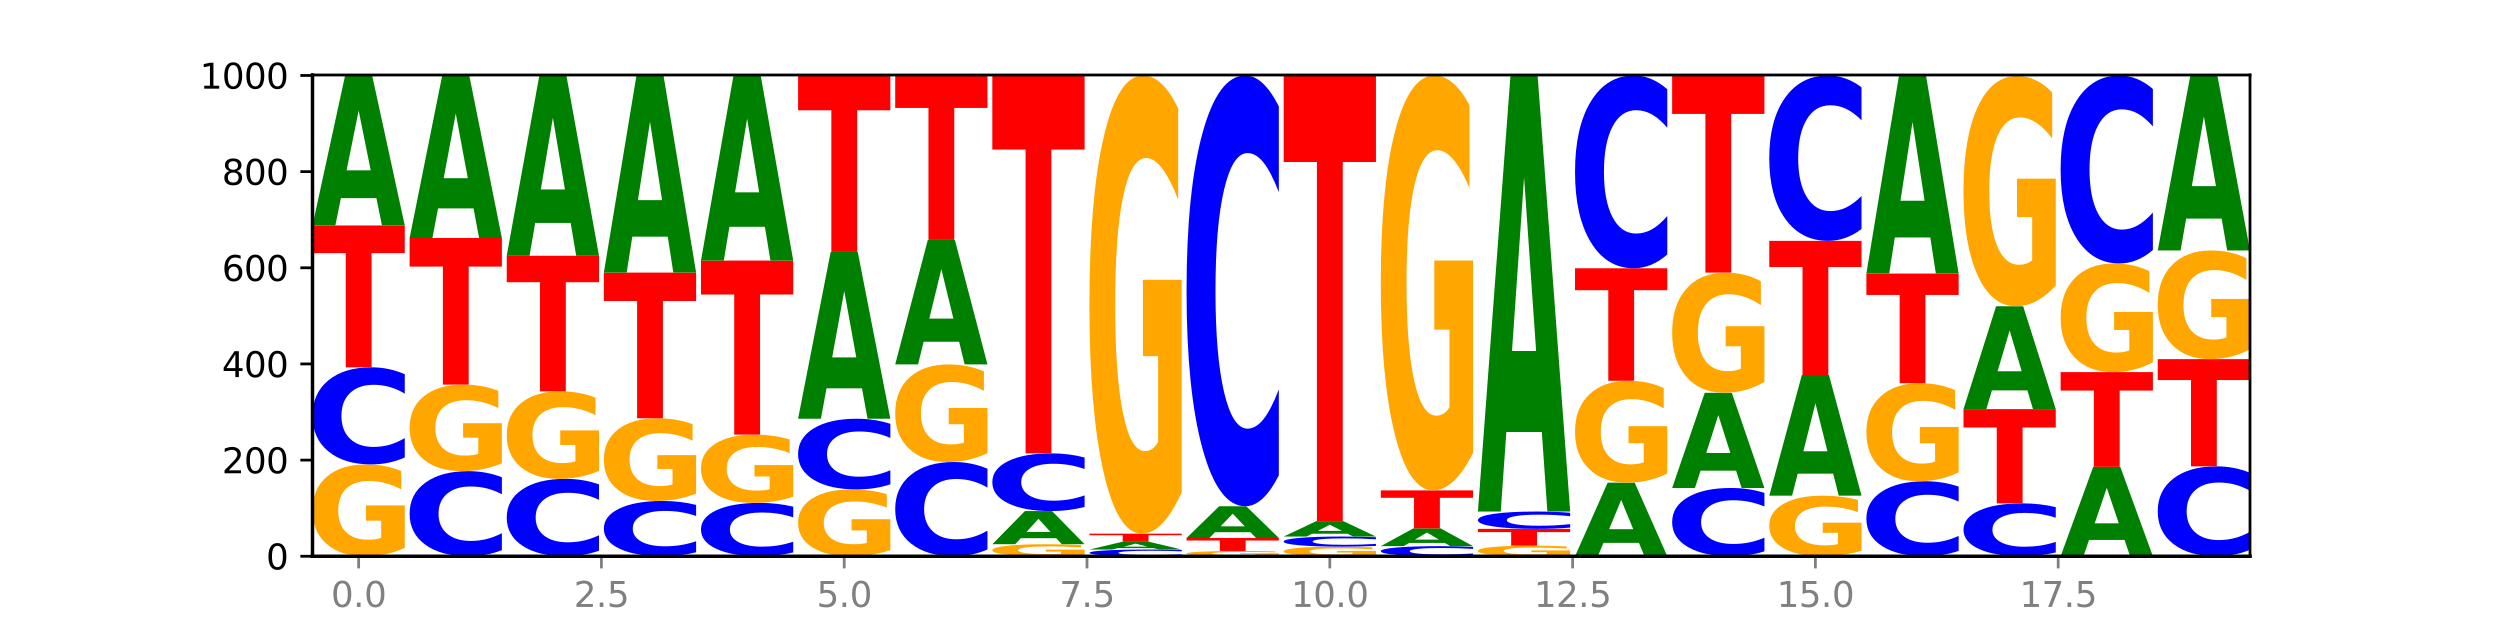 <?xml version="1.0" encoding="utf-8" standalone="no"?>
<!DOCTYPE svg PUBLIC "-//W3C//DTD SVG 1.1//EN"
  "http://www.w3.org/Graphics/SVG/1.1/DTD/svg11.dtd">
<svg xmlns:xlink="http://www.w3.org/1999/xlink" width="720pt" height="180pt" viewBox="0 0 720 180" xmlns="http://www.w3.org/2000/svg" version="1.1">
 <defs>
  <style type="text/css">*{stroke-linejoin: round; stroke-linecap: butt}</style>
 </defs>
 <g id="figure_1">
  <g id="patch_1">
   <path d="M 0 180 
L 720 180 
L 720 0 
L 0 0 
z
" style="fill: #ffffff"/>
  </g>
  <g id="axes_1">
   <g id="patch_2">
    <path d="M 90 160.2 
L 648 160.2 
L 648 21.6 
L 90 21.6 
z
" style="fill: #ffffff"/>
   </g>
   <g id="line2d_1">
    <path d="M 90 160.2 
L 648 160.2 
" clip-path="url(#p88f48f03e1)" style="fill: none; stroke: #000000; stroke-width: 0.5; stroke-linecap: square"/>
   </g>
   <g id="patch_3">
    <path d="M 116.571 157.807 
Q 113.892 159.004 111.009 159.605 
Q 108.127 160.2 105.054 160.2 
Q 98.111 160.2 94.055 156.638 
Q 90 153.076 90 146.985 
Q 90 140.823 94.127 137.288 
Q 98.26 133.754 105.447 133.754 
Q 108.216 133.754 110.753 134.235 
Q 113.296 134.71 115.547 135.649 
L 115.547 140.921 
Q 113.225 139.714 110.926 139.118 
Q 108.627 138.518 106.317 138.518 
Q 102.041 138.518 99.725 140.714 
Q 97.408 142.904 97.408 146.985 
Q 97.408 151.028 99.641 153.235 
Q 101.874 155.436 105.983 155.436 
Q 107.103 155.436 108.062 155.311 
Q 109.02 155.18 109.783 154.906 
L 109.783 149.957 
L 105.406 149.957 
L 105.406 145.548 
L 116.571 145.548 
L 116.571 157.807 
z
" clip-path="url(#p88f48f03e1)" style="fill: #ffa600"/>
   </g>
   <g id="patch_4">
    <path d="M 116.571 131.749 
Q 114.349 132.743 111.945 133.245 
Q 109.542 133.754 106.924 133.754 
Q 99.118 133.754 94.559 129.987 
Q 90 126.22 90 119.778 
Q 90 113.313 94.559 109.552 
Q 99.118 105.785 106.924 105.785 
Q 109.542 105.785 111.945 106.293 
Q 114.349 106.796 116.571 107.789 
L 116.571 113.365 
Q 114.329 112.048 112.153 111.435 
Q 109.977 110.823 107.574 110.823 
Q 103.262 110.823 100.792 113.209 
Q 98.328 115.589 98.328 119.778 
Q 98.328 123.949 100.792 126.335 
Q 103.262 128.716 107.574 128.716 
Q 109.977 128.716 112.153 128.103 
Q 114.329 127.485 116.571 126.168 
L 116.571 131.749 
z
" clip-path="url(#p88f48f03e1)" style="fill: #0000ff"/>
   </g>
   <g id="patch_5">
    <path d="M 90 64.938 
L 116.571 64.938 
L 116.571 72.905 
L 107.012 72.905 
L 107.012 105.785 
L 99.578 105.785 
L 99.578 72.905 
L 90 72.905 
L 90 64.938 
z
" clip-path="url(#p88f48f03e1)" style="fill: #ff0000"/>
   </g>
   <g id="patch_6">
    <path d="M 108.406 57.069 
L 98.187 57.069 
L 96.574 64.938 
L 90 64.938 
L 99.388 21.738 
L 107.184 21.738 
L 116.571 64.938 
L 110.003 64.938 
L 108.406 57.069 
z
M 99.817 49.051 
L 106.76 49.051 
L 103.294 31.867 
L 99.817 49.051 
z
" clip-path="url(#p88f48f03e1)" style="fill: #008000"/>
   </g>
   <g id="patch_7">
    <path d="M 144.541 158.443 
Q 142.319 159.314 139.915 159.754 
Q 137.512 160.2 134.894 160.2 
Q 127.088 160.2 122.529 156.899 
Q 117.97 153.598 117.97 147.954 
Q 117.97 142.289 122.529 138.993 
Q 127.088 135.692 134.894 135.692 
Q 137.512 135.692 139.915 136.138 
Q 142.319 136.578 144.541 137.449 
L 144.541 142.334 
Q 142.299 141.18 140.123 140.643 
Q 137.947 140.107 135.544 140.107 
Q 131.232 140.107 128.762 142.198 
Q 126.298 144.283 126.298 147.954 
Q 126.298 151.609 128.762 153.7 
Q 131.232 155.785 135.544 155.785 
Q 137.947 155.785 140.123 155.249 
Q 142.299 154.707 144.541 153.553 
L 144.541 158.443 
z
" clip-path="url(#p88f48f03e1)" style="fill: #0000ff"/>
   </g>
   <g id="patch_8">
    <path d="M 144.541 133.437 
Q 141.862 134.565 138.979 135.131 
Q 136.097 135.692 133.024 135.692 
Q 126.081 135.692 122.025 132.336 
Q 117.97 128.979 117.97 123.238 
Q 117.97 117.431 122.097 114.1 
Q 126.23 110.769 133.417 110.769 
Q 136.186 110.769 138.723 111.222 
Q 141.266 111.67 143.517 112.556 
L 143.517 117.524 
Q 141.195 116.386 138.896 115.825 
Q 136.597 115.259 134.287 115.259 
Q 130.011 115.259 127.695 117.328 
Q 125.378 119.393 125.378 123.238 
Q 125.378 127.048 127.611 129.128 
Q 129.844 131.203 133.953 131.203 
Q 135.073 131.203 136.032 131.085 
Q 136.99 130.961 137.753 130.704 
L 137.753 126.039 
L 133.376 126.039 
L 133.376 121.884 
L 144.541 121.884 
L 144.541 133.437 
z
" clip-path="url(#p88f48f03e1)" style="fill: #ffa600"/>
   </g>
   <g id="patch_9">
    <path d="M 117.97 68.538 
L 144.541 68.538 
L 144.541 76.775 
L 134.982 76.775 
L 134.982 110.769 
L 127.548 110.769 
L 127.548 76.775 
L 117.97 76.775 
L 117.97 68.538 
z
" clip-path="url(#p88f48f03e1)" style="fill: #ff0000"/>
   </g>
   <g id="patch_10">
    <path d="M 136.376 60.013 
L 126.157 60.013 
L 124.544 68.538 
L 117.97 68.538 
L 127.358 21.738 
L 135.154 21.738 
L 144.541 68.538 
L 137.973 68.538 
L 136.376 60.013 
z
M 127.787 51.327 
L 134.73 51.327 
L 131.264 32.711 
L 127.787 51.327 
z
" clip-path="url(#p88f48f03e1)" style="fill: #008000"/>
   </g>
   <g id="patch_11">
    <path d="M 172.511 158.602 
Q 170.289 159.394 167.885 159.795 
Q 165.482 160.2 162.864 160.2 
Q 155.058 160.2 150.499 157.198 
Q 145.94 154.195 145.94 149.061 
Q 145.94 143.908 150.499 140.91 
Q 155.058 137.908 162.864 137.908 
Q 165.482 137.908 167.885 138.313 
Q 170.289 138.714 172.511 139.506 
L 172.511 143.949 
Q 170.269 142.899 168.093 142.411 
Q 165.917 141.923 163.514 141.923 
Q 159.202 141.923 156.732 143.825 
Q 154.268 145.722 154.268 149.061 
Q 154.268 152.385 156.732 154.287 
Q 159.202 156.185 163.514 156.185 
Q 165.917 156.185 168.093 155.696 
Q 170.269 155.204 172.511 154.154 
L 172.511 158.602 
z
" clip-path="url(#p88f48f03e1)" style="fill: #0000ff"/>
   </g>
   <g id="patch_12">
    <path d="M 172.511 135.628 
Q 169.832 136.768 166.949 137.34 
Q 164.067 137.908 160.994 137.908 
Q 154.051 137.908 149.995 134.514 
Q 145.94 131.12 145.94 125.316 
Q 145.94 119.444 150.067 116.076 
Q 154.2 112.708 161.387 112.708 
Q 164.156 112.708 166.693 113.166 
Q 169.236 113.619 171.487 114.514 
L 171.487 119.537 
Q 169.165 118.387 166.866 117.82 
Q 164.567 117.247 162.257 117.247 
Q 157.981 117.247 155.664 119.34 
Q 153.348 121.427 153.348 125.316 
Q 153.348 129.168 155.581 131.271 
Q 157.814 133.368 161.923 133.368 
Q 163.043 133.368 164.002 133.249 
Q 164.96 133.124 165.723 132.864 
L 165.723 128.147 
L 161.346 128.147 
L 161.346 123.946 
L 172.511 123.946 
L 172.511 135.628 
z
" clip-path="url(#p88f48f03e1)" style="fill: #ffa600"/>
   </g>
   <g id="patch_13">
    <path d="M 145.94 73.662 
L 172.511 73.662 
L 172.511 81.277 
L 162.952 81.277 
L 162.952 112.708 
L 155.518 112.708 
L 155.518 81.277 
L 145.94 81.277 
L 145.94 73.662 
z
" clip-path="url(#p88f48f03e1)" style="fill: #ff0000"/>
   </g>
   <g id="patch_14">
    <path d="M 164.346 64.203 
L 154.127 64.203 
L 152.513 73.662 
L 145.94 73.662 
L 155.328 21.738 
L 163.124 21.738 
L 172.511 73.662 
L 165.943 73.662 
L 164.346 64.203 
z
M 155.757 54.566 
L 162.7 54.566 
L 159.234 33.912 
L 155.757 54.566 
z
" clip-path="url(#p88f48f03e1)" style="fill: #008000"/>
   </g>
   <g id="patch_15">
    <path d="M 200.481 159.059 
Q 198.259 159.624 195.855 159.911 
Q 193.452 160.2 190.834 160.2 
Q 183.028 160.2 178.469 158.055 
Q 173.91 155.911 173.91 152.243 
Q 173.91 148.563 178.469 146.421 
Q 183.028 144.277 190.834 144.277 
Q 193.452 144.277 195.855 144.566 
Q 198.259 144.853 200.481 145.418 
L 200.481 148.592 
Q 198.238 147.842 196.063 147.494 
Q 193.887 147.145 191.483 147.145 
Q 187.172 147.145 184.702 148.504 
Q 182.238 149.859 182.238 152.243 
Q 182.238 154.618 184.702 155.977 
Q 187.172 157.332 191.483 157.332 
Q 193.887 157.332 196.063 156.983 
Q 198.238 156.631 200.481 155.881 
L 200.481 159.059 
z
" clip-path="url(#p88f48f03e1)" style="fill: #0000ff"/>
   </g>
   <g id="patch_16">
    <path d="M 200.481 142.122 
Q 197.801 143.2 194.919 143.741 
Q 192.037 144.277 188.964 144.277 
Q 182.021 144.277 177.965 141.069 
Q 173.91 137.862 173.91 132.377 
Q 173.91 126.827 178.037 123.644 
Q 182.169 120.462 189.357 120.462 
Q 192.126 120.462 194.663 120.894 
Q 197.206 121.322 199.457 122.169 
L 199.457 126.916 
Q 197.134 125.829 194.836 125.293 
Q 192.537 124.751 190.227 124.751 
Q 185.951 124.751 183.634 126.729 
Q 181.318 128.702 181.318 132.377 
Q 181.318 136.017 183.551 138.005 
Q 185.784 139.987 189.893 139.987 
Q 191.013 139.987 191.971 139.874 
Q 192.93 139.756 193.692 139.51 
L 193.692 135.053 
L 189.315 135.053 
L 189.315 131.083 
L 200.481 131.083 
L 200.481 142.122 
z
" clip-path="url(#p88f48f03e1)" style="fill: #ffa600"/>
   </g>
   <g id="patch_17">
    <path d="M 173.91 78.508 
L 200.481 78.508 
L 200.481 86.69 
L 190.922 86.69 
L 190.922 120.462 
L 183.488 120.462 
L 183.488 86.69 
L 173.91 86.69 
L 173.91 78.508 
z
" clip-path="url(#p88f48f03e1)" style="fill: #ff0000"/>
   </g>
   <g id="patch_18">
    <path d="M 192.316 68.166 
L 182.097 68.166 
L 180.483 78.508 
L 173.91 78.508 
L 183.298 21.738 
L 191.093 21.738 
L 200.481 78.508 
L 193.913 78.508 
L 192.316 68.166 
z
M 183.727 57.63 
L 190.67 57.63 
L 187.204 35.049 
L 183.727 57.63 
z
" clip-path="url(#p88f48f03e1)" style="fill: #008000"/>
   </g>
   <g id="patch_19">
    <path d="M 228.451 159.098 
Q 226.228 159.644 223.825 159.921 
Q 221.422 160.2 218.804 160.2 
Q 210.998 160.2 206.439 158.13 
Q 201.88 156.06 201.88 152.52 
Q 201.88 148.968 206.439 146.901 
Q 210.998 144.831 218.804 144.831 
Q 221.422 144.831 223.825 145.11 
Q 226.228 145.386 228.451 145.932 
L 228.451 148.996 
Q 226.208 148.272 224.033 147.936 
Q 221.857 147.599 219.453 147.599 
Q 215.142 147.599 212.672 148.91 
Q 210.208 150.218 210.208 152.52 
Q 210.208 154.812 212.672 156.124 
Q 215.142 157.432 219.453 157.432 
Q 221.857 157.432 224.033 157.095 
Q 226.208 156.755 228.451 156.031 
L 228.451 159.098 
z
" clip-path="url(#p88f48f03e1)" style="fill: #0000ff"/>
   </g>
   <g id="patch_20">
    <path d="M 228.451 143.052 
Q 225.771 143.941 222.889 144.388 
Q 220.007 144.831 216.934 144.831 
Q 209.99 144.831 205.935 142.183 
Q 201.88 139.535 201.88 135.006 
Q 201.88 130.425 206.007 127.797 
Q 210.139 125.169 217.327 125.169 
Q 220.096 125.169 222.633 125.527 
Q 225.176 125.88 227.427 126.579 
L 227.427 130.498 
Q 225.104 129.6 222.806 129.158 
Q 220.507 128.711 218.197 128.711 
Q 213.921 128.711 211.604 130.344 
Q 209.288 131.972 209.288 135.006 
Q 209.288 138.012 211.521 139.652 
Q 213.754 141.289 217.863 141.289 
Q 218.983 141.289 219.941 141.196 
Q 220.9 141.098 221.662 140.895 
L 221.662 137.216 
L 217.285 137.216 
L 217.285 133.938 
L 228.451 133.938 
L 228.451 143.052 
z
" clip-path="url(#p88f48f03e1)" style="fill: #ffa600"/>
   </g>
   <g id="patch_21">
    <path d="M 201.88 75.046 
L 228.451 75.046 
L 228.451 84.822 
L 218.892 84.822 
L 218.892 125.169 
L 211.458 125.169 
L 211.458 84.822 
L 201.88 84.822 
L 201.88 75.046 
z
" clip-path="url(#p88f48f03e1)" style="fill: #ff0000"/>
   </g>
   <g id="patch_22">
    <path d="M 220.286 65.31 
L 210.067 65.31 
L 208.453 75.046 
L 201.88 75.046 
L 211.267 21.6 
L 219.063 21.6 
L 228.451 75.046 
L 221.883 75.046 
L 220.286 65.31 
z
M 211.697 55.39 
L 218.64 55.39 
L 215.174 34.131 
L 211.697 55.39 
z
" clip-path="url(#p88f48f03e1)" style="fill: #008000"/>
   </g>
   <g id="patch_23">
    <path d="M 256.421 158.459 
Q 253.741 159.329 250.859 159.767 
Q 247.977 160.2 244.904 160.2 
Q 237.96 160.2 233.905 157.608 
Q 229.85 155.016 229.85 150.583 
Q 229.85 146.098 233.976 143.526 
Q 238.109 140.954 245.297 140.954 
Q 248.066 140.954 250.603 141.304 
Q 253.146 141.65 255.397 142.333 
L 255.397 146.17 
Q 253.074 145.291 250.776 144.858 
Q 248.477 144.421 246.166 144.421 
Q 241.891 144.421 239.574 146.019 
Q 237.258 147.613 237.258 150.583 
Q 237.258 153.525 239.491 155.131 
Q 241.724 156.733 245.833 156.733 
Q 246.953 156.733 247.911 156.642 
Q 248.87 156.546 249.632 156.348 
L 249.632 152.746 
L 245.255 152.746 
L 245.255 149.537 
L 256.421 149.537 
L 256.421 158.459 
z
" clip-path="url(#p88f48f03e1)" style="fill: #ffa600"/>
   </g>
   <g id="patch_24">
    <path d="M 256.421 139.495 
Q 254.198 140.218 251.795 140.584 
Q 249.392 140.954 246.774 140.954 
Q 238.968 140.954 234.409 138.213 
Q 229.85 135.471 229.85 130.783 
Q 229.85 126.078 234.409 123.341 
Q 238.968 120.6 246.774 120.6 
Q 249.392 120.6 251.795 120.97 
Q 254.198 121.336 256.421 122.059 
L 256.421 126.116 
Q 254.178 125.158 252.003 124.712 
Q 249.827 124.266 247.423 124.266 
Q 243.112 124.266 240.642 126.003 
Q 238.178 127.735 238.178 130.783 
Q 238.178 133.819 240.642 135.555 
Q 243.112 137.288 247.423 137.288 
Q 249.827 137.288 252.003 136.842 
Q 254.178 136.392 256.421 135.433 
L 256.421 139.495 
z
" clip-path="url(#p88f48f03e1)" style="fill: #0000ff"/>
   </g>
   <g id="patch_25">
    <path d="M 248.256 111.847 
L 238.037 111.847 
L 236.423 120.6 
L 229.85 120.6 
L 239.237 72.554 
L 247.033 72.554 
L 256.421 120.6 
L 249.853 120.6 
L 248.256 111.847 
z
M 239.667 102.93 
L 246.61 102.93 
L 243.143 83.819 
L 239.667 102.93 
z
" clip-path="url(#p88f48f03e1)" style="fill: #008000"/>
   </g>
   <g id="patch_26">
    <path d="M 229.85 21.877 
L 256.421 21.877 
L 256.421 31.76 
L 246.862 31.76 
L 246.862 72.554 
L 239.428 72.554 
L 239.428 31.76 
L 229.85 31.76 
L 229.85 21.877 
z
" clip-path="url(#p88f48f03e1)" style="fill: #ff0000"/>
   </g>
   <g id="patch_27">
    <path d="M 284.391 158.255 
Q 282.168 159.219 279.765 159.707 
Q 277.361 160.2 274.744 160.2 
Q 266.938 160.2 262.379 156.545 
Q 257.82 152.89 257.82 146.639 
Q 257.82 140.366 262.379 136.717 
Q 266.938 133.062 274.744 133.062 
Q 277.361 133.062 279.765 133.555 
Q 282.168 134.043 284.391 135.007 
L 284.391 140.417 
Q 282.148 139.138 279.972 138.544 
Q 277.797 137.95 275.393 137.95 
Q 271.082 137.95 268.611 140.265 
Q 266.148 142.575 266.148 146.639 
Q 266.148 150.687 268.611 153.002 
Q 271.082 155.312 275.393 155.312 
Q 277.797 155.312 279.972 154.717 
Q 282.148 154.118 284.391 152.839 
L 284.391 158.255 
z
" clip-path="url(#p88f48f03e1)" style="fill: #0000ff"/>
   </g>
   <g id="patch_28">
    <path d="M 284.391 130.518 
Q 281.711 131.79 278.829 132.429 
Q 275.947 133.062 272.874 133.062 
Q 265.93 133.062 261.875 129.276 
Q 257.82 125.49 257.82 119.016 
Q 257.82 112.467 261.946 108.71 
Q 266.079 104.954 273.267 104.954 
Q 276.036 104.954 278.573 105.465 
Q 281.116 105.97 283.367 106.969 
L 283.367 112.572 
Q 281.044 111.288 278.746 110.656 
Q 276.447 110.017 274.136 110.017 
Q 269.861 110.017 267.544 112.351 
Q 265.228 114.679 265.228 119.016 
Q 265.228 123.313 267.461 125.659 
Q 269.694 127.999 273.803 127.999 
Q 274.922 127.999 275.881 127.865 
Q 276.84 127.726 277.602 127.435 
L 277.602 122.175 
L 273.225 122.175 
L 273.225 117.489 
L 284.391 117.489 
L 284.391 130.518 
z
" clip-path="url(#p88f48f03e1)" style="fill: #ffa600"/>
   </g>
   <g id="patch_29">
    <path d="M 276.226 98.421 
L 266.007 98.421 
L 264.393 104.954 
L 257.82 104.954 
L 267.207 69.092 
L 275.003 69.092 
L 284.391 104.954 
L 277.823 104.954 
L 276.226 98.421 
z
M 267.636 91.765 
L 274.579 91.765 
L 271.113 77.5 
L 267.636 91.765 
z
" clip-path="url(#p88f48f03e1)" style="fill: #008000"/>
   </g>
   <g id="patch_30">
    <path d="M 257.82 21.877 
L 284.391 21.877 
L 284.391 31.085 
L 274.831 31.085 
L 274.831 69.092 
L 267.398 69.092 
L 267.398 31.085 
L 257.82 31.085 
L 257.82 21.877 
z
" clip-path="url(#p88f48f03e1)" style="fill: #ff0000"/>
   </g>
   <g id="patch_31">
    <path d="M 312.361 159.887 
Q 309.681 160.043 306.799 160.122 
Q 303.917 160.2 300.844 160.2 
Q 293.9 160.2 289.845 159.734 
Q 285.789 159.268 285.789 158.47 
Q 285.789 157.664 289.916 157.201 
Q 294.049 156.738 301.237 156.738 
Q 304.006 156.738 306.543 156.801 
Q 309.086 156.864 311.337 156.987 
L 311.337 157.677 
Q 309.014 157.519 306.716 157.441 
Q 304.417 157.362 302.106 157.362 
Q 297.831 157.362 295.514 157.649 
Q 293.198 157.936 293.198 158.47 
Q 293.198 158.999 295.431 159.288 
Q 297.664 159.576 301.773 159.576 
Q 302.892 159.576 303.851 159.56 
Q 304.81 159.543 305.572 159.507 
L 305.572 158.859 
L 301.195 158.859 
L 301.195 158.282 
L 312.361 158.282 
L 312.361 159.887 
z
" clip-path="url(#p88f48f03e1)" style="fill: #ffa600"/>
   </g>
   <g id="patch_32">
    <path d="M 304.196 154.998 
L 293.977 154.998 
L 292.363 156.738 
L 285.789 156.738 
L 295.177 147.185 
L 302.973 147.185 
L 312.361 156.738 
L 305.793 156.738 
L 304.196 154.998 
z
M 295.606 153.225 
L 302.549 153.225 
L 299.083 149.425 
L 295.606 153.225 
z
" clip-path="url(#p88f48f03e1)" style="fill: #008000"/>
   </g>
   <g id="patch_33">
    <path d="M 312.361 145.994 
Q 310.138 146.584 307.735 146.883 
Q 305.331 147.185 302.714 147.185 
Q 294.908 147.185 290.349 144.947 
Q 285.789 142.709 285.789 138.882 
Q 285.789 135.041 290.349 132.807 
Q 294.908 130.569 302.714 130.569 
Q 305.331 130.569 307.735 130.871 
Q 310.138 131.17 312.361 131.76 
L 312.361 135.072 
Q 310.118 134.29 307.942 133.926 
Q 305.767 133.562 303.363 133.562 
Q 299.052 133.562 296.581 134.98 
Q 294.118 136.394 294.118 138.882 
Q 294.118 141.36 296.581 142.778 
Q 299.052 144.192 303.363 144.192 
Q 305.767 144.192 307.942 143.828 
Q 310.118 143.461 312.361 142.678 
L 312.361 145.994 
z
" clip-path="url(#p88f48f03e1)" style="fill: #0000ff"/>
   </g>
   <g id="patch_34">
    <path d="M 285.789 21.877 
L 312.361 21.877 
L 312.361 43.075 
L 302.801 43.075 
L 302.801 130.569 
L 295.368 130.569 
L 295.368 43.075 
L 285.789 43.075 
L 285.789 21.877 
z
" clip-path="url(#p88f48f03e1)" style="fill: #ff0000"/>
   </g>
   <g id="patch_35">
    <path d="M 340.331 160.061 
Q 338.108 160.13 335.705 160.165 
Q 333.301 160.2 330.684 160.2 
Q 322.878 160.2 318.319 159.939 
Q 313.759 159.678 313.759 159.231 
Q 313.759 158.783 318.319 158.523 
Q 322.878 158.262 330.684 158.262 
Q 333.301 158.262 335.705 158.297 
Q 338.108 158.332 340.331 158.4 
L 340.331 158.787 
Q 338.088 158.696 335.912 158.653 
Q 333.737 158.611 331.333 158.611 
Q 327.022 158.611 324.551 158.776 
Q 322.088 158.941 322.088 159.231 
Q 322.088 159.52 324.551 159.686 
Q 327.022 159.851 331.333 159.851 
Q 333.737 159.851 335.912 159.808 
Q 338.088 159.766 340.331 159.674 
L 340.331 160.061 
z
" clip-path="url(#p88f48f03e1)" style="fill: #0000ff"/>
   </g>
   <g id="patch_36">
    <path d="M 332.165 157.858 
L 321.947 157.858 
L 320.333 158.262 
L 313.759 158.262 
L 323.147 156.046 
L 330.943 156.046 
L 340.331 158.262 
L 333.763 158.262 
L 332.165 157.858 
z
M 323.576 157.447 
L 330.519 157.447 
L 327.053 156.566 
L 323.576 157.447 
z
" clip-path="url(#p88f48f03e1)" style="fill: #008000"/>
   </g>
   <g id="patch_37">
    <path d="M 313.759 153.692 
L 340.331 153.692 
L 340.331 154.151 
L 330.771 154.151 
L 330.771 156.046 
L 323.337 156.046 
L 323.337 154.151 
L 313.759 154.151 
L 313.759 153.692 
z
" clip-path="url(#p88f48f03e1)" style="fill: #ff0000"/>
   </g>
   <g id="patch_38">
    <path d="M 340.331 141.753 
Q 337.651 147.723 334.769 150.721 
Q 331.887 153.692 328.814 153.692 
Q 321.87 153.692 317.815 135.92 
Q 313.759 118.148 313.759 87.756 
Q 313.759 57.01 317.886 39.374 
Q 322.019 21.738 329.207 21.738 
Q 331.976 21.738 334.513 24.137 
Q 337.056 26.509 339.307 31.197 
L 339.307 57.5 
Q 336.984 51.476 334.685 48.505 
Q 332.387 45.507 330.076 45.507 
Q 325.801 45.507 323.484 56.465 
Q 321.167 67.395 321.167 87.756 
Q 321.167 107.927 323.401 118.939 
Q 325.634 129.924 329.743 129.924 
Q 330.862 129.924 331.821 129.297 
Q 332.78 128.643 333.542 127.28 
L 333.542 102.584 
L 329.165 102.584 
L 329.165 80.588 
L 340.331 80.588 
L 340.331 141.753 
z
" clip-path="url(#p88f48f03e1)" style="fill: #ffa600"/>
   </g>
   <g id="patch_39">
    <path d="M 368.301 160.062 
Q 365.621 160.131 362.739 160.166 
Q 359.856 160.2 356.784 160.2 
Q 349.84 160.2 345.785 159.995 
Q 341.729 159.79 341.729 159.439 
Q 341.729 159.084 345.856 158.88 
Q 349.989 158.677 357.177 158.677 
Q 359.946 158.677 362.483 158.705 
Q 365.025 158.732 367.276 158.786 
L 367.276 159.09 
Q 364.954 159.02 362.655 158.986 
Q 360.357 158.951 358.046 158.951 
Q 353.77 158.951 351.454 159.078 
Q 349.137 159.204 349.137 159.439 
Q 349.137 159.672 351.371 159.799 
Q 353.604 159.926 357.713 159.926 
Q 358.832 159.926 359.791 159.918 
Q 360.75 159.911 361.512 159.895 
L 361.512 159.61 
L 357.135 159.61 
L 357.135 159.356 
L 368.301 159.356 
L 368.301 160.062 
z
" clip-path="url(#p88f48f03e1)" style="fill: #ffa600"/>
   </g>
   <g id="patch_40">
    <path d="M 341.729 154.938 
L 368.301 154.938 
L 368.301 155.668 
L 358.741 155.668 
L 358.741 158.677 
L 351.307 158.677 
L 351.307 155.668 
L 341.729 155.668 
L 341.729 154.938 
z
" clip-path="url(#p88f48f03e1)" style="fill: #ff0000"/>
   </g>
   <g id="patch_41">
    <path d="M 360.135 153.274 
L 349.916 153.274 
L 348.303 154.938 
L 341.729 154.938 
L 351.117 145.8 
L 358.913 145.8 
L 368.301 154.938 
L 361.733 154.938 
L 360.135 153.274 
z
M 351.546 151.578 
L 358.489 151.578 
L 355.023 147.943 
L 351.546 151.578 
z
" clip-path="url(#p88f48f03e1)" style="fill: #008000"/>
   </g>
   <g id="patch_42">
    <path d="M 368.301 136.907 
Q 366.078 141.315 363.675 143.545 
Q 361.271 145.8 358.654 145.8 
Q 350.848 145.8 346.288 129.091 
Q 341.729 112.382 341.729 83.808 
Q 341.729 55.131 346.288 38.447 
Q 350.848 21.738 358.654 21.738 
Q 361.271 21.738 363.675 23.994 
Q 366.078 26.223 368.301 30.631 
L 368.301 55.361 
Q 366.058 49.518 363.882 46.802 
Q 361.706 44.085 359.303 44.085 
Q 354.992 44.085 352.521 54.669 
Q 350.058 65.228 350.058 83.808 
Q 350.058 102.311 352.521 112.895 
Q 354.992 123.453 359.303 123.453 
Q 361.706 123.453 363.882 120.737 
Q 366.058 117.994 368.301 112.151 
L 368.301 136.907 
z
" clip-path="url(#p88f48f03e1)" style="fill: #0000ff"/>
   </g>
   <g id="patch_43">
    <path d="M 396.271 159.949 
Q 393.591 160.075 390.709 160.138 
Q 387.826 160.2 384.754 160.2 
Q 377.81 160.2 373.755 159.827 
Q 369.699 159.454 369.699 158.816 
Q 369.699 158.171 373.826 157.801 
Q 377.959 157.431 385.147 157.431 
Q 387.916 157.431 390.453 157.481 
Q 392.995 157.531 395.246 157.629 
L 395.246 158.181 
Q 392.924 158.055 390.625 157.993 
Q 388.327 157.93 386.016 157.93 
Q 381.74 157.93 379.424 158.16 
Q 377.107 158.389 377.107 158.816 
Q 377.107 159.24 379.34 159.471 
Q 381.574 159.701 385.683 159.701 
Q 386.802 159.701 387.761 159.688 
Q 388.72 159.674 389.482 159.646 
L 389.482 159.127 
L 385.105 159.127 
L 385.105 158.666 
L 396.271 158.666 
L 396.271 159.949 
z
" clip-path="url(#p88f48f03e1)" style="fill: #ffa600"/>
   </g>
   <g id="patch_44">
    <path d="M 396.271 157.222 
Q 394.048 157.326 391.645 157.378 
Q 389.241 157.431 386.624 157.431 
Q 378.817 157.431 374.258 157.039 
Q 369.699 156.648 369.699 155.978 
Q 369.699 155.306 374.258 154.915 
Q 378.817 154.523 386.624 154.523 
Q 389.241 154.523 391.645 154.576 
Q 394.048 154.628 396.271 154.731 
L 396.271 155.311 
Q 394.028 155.174 391.852 155.111 
Q 389.676 155.047 387.273 155.047 
Q 382.962 155.047 380.491 155.295 
Q 378.028 155.542 378.028 155.978 
Q 378.028 156.411 380.491 156.66 
Q 382.962 156.907 387.273 156.907 
Q 389.676 156.907 391.852 156.843 
Q 394.028 156.779 396.271 156.642 
L 396.271 157.222 
z
" clip-path="url(#p88f48f03e1)" style="fill: #0000ff"/>
   </g>
   <g id="patch_45">
    <path d="M 388.105 153.716 
L 377.886 153.716 
L 376.273 154.523 
L 369.699 154.523 
L 379.087 150.092 
L 386.883 150.092 
L 396.271 154.523 
L 389.703 154.523 
L 388.105 153.716 
z
M 379.516 152.894 
L 386.459 152.894 
L 382.993 151.131 
L 379.516 152.894 
z
" clip-path="url(#p88f48f03e1)" style="fill: #008000"/>
   </g>
   <g id="patch_46">
    <path d="M 369.699 21.6 
L 396.271 21.6 
L 396.271 46.66 
L 386.711 46.66 
L 386.711 150.092 
L 379.277 150.092 
L 379.277 46.66 
L 369.699 46.66 
L 369.699 21.6 
z
" clip-path="url(#p88f48f03e1)" style="fill: #ff0000"/>
   </g>
   <g id="patch_47">
    <path d="M 424.241 159.992 
Q 422.018 160.095 419.615 160.147 
Q 417.211 160.2 414.593 160.2 
Q 406.787 160.2 402.228 159.808 
Q 397.669 159.417 397.669 158.747 
Q 397.669 158.075 402.228 157.684 
Q 406.787 157.292 414.593 157.292 
Q 417.211 157.292 419.615 157.345 
Q 422.018 157.397 424.241 157.501 
L 424.241 158.08 
Q 421.998 157.943 419.822 157.88 
Q 417.646 157.816 415.243 157.816 
Q 410.931 157.816 408.461 158.064 
Q 405.997 158.312 405.997 158.747 
Q 405.997 159.181 408.461 159.429 
Q 410.931 159.676 415.243 159.676 
Q 417.646 159.676 419.822 159.613 
Q 421.998 159.548 424.241 159.411 
L 424.241 159.992 
z
" clip-path="url(#p88f48f03e1)" style="fill: #0000ff"/>
   </g>
   <g id="patch_48">
    <path d="M 416.075 156.359 
L 405.856 156.359 
L 404.243 157.292 
L 397.669 157.292 
L 407.057 152.169 
L 414.853 152.169 
L 424.241 157.292 
L 417.672 157.292 
L 416.075 156.359 
z
M 407.486 155.408 
L 414.429 155.408 
L 410.963 153.37 
L 407.486 155.408 
z
" clip-path="url(#p88f48f03e1)" style="fill: #008000"/>
   </g>
   <g id="patch_49">
    <path d="M 397.669 141.231 
L 424.241 141.231 
L 424.241 143.364 
L 414.681 143.364 
L 414.681 152.169 
L 407.247 152.169 
L 407.247 143.364 
L 397.669 143.364 
L 397.669 141.231 
z
" clip-path="url(#p88f48f03e1)" style="fill: #ff0000"/>
   </g>
   <g id="patch_50">
    <path d="M 424.241 130.419 
Q 421.561 135.825 418.679 138.54 
Q 415.796 141.231 412.724 141.231 
Q 405.78 141.231 401.725 125.137 
Q 397.669 109.044 397.669 81.522 
Q 397.669 53.679 401.796 37.709 
Q 405.929 21.738 413.117 21.738 
Q 415.886 21.738 418.423 23.911 
Q 420.965 26.058 423.216 30.304 
L 423.216 54.123 
Q 420.894 48.668 418.595 45.978 
Q 416.297 43.262 413.986 43.262 
Q 409.71 43.262 407.394 53.185 
Q 405.077 63.083 405.077 81.522 
Q 405.077 99.787 407.31 109.759 
Q 409.544 119.707 413.653 119.707 
Q 414.772 119.707 415.731 119.139 
Q 416.69 118.547 417.452 117.313 
L 417.452 94.949 
L 413.075 94.949 
L 413.075 75.03 
L 424.241 75.03 
L 424.241 130.419 
z
" clip-path="url(#p88f48f03e1)" style="fill: #ffa600"/>
   </g>
   <g id="patch_51">
    <path d="M 452.211 159.924 
Q 449.531 160.062 446.649 160.131 
Q 443.766 160.2 440.693 160.2 
Q 433.75 160.2 429.694 159.79 
Q 425.639 159.379 425.639 158.678 
Q 425.639 157.968 429.766 157.561 
Q 433.899 157.154 441.086 157.154 
Q 443.856 157.154 446.392 157.209 
Q 448.935 157.264 451.186 157.372 
L 451.186 157.979 
Q 448.864 157.84 446.565 157.772 
Q 444.266 157.703 441.956 157.703 
Q 437.68 157.703 435.364 157.955 
Q 433.047 158.208 433.047 158.678 
Q 433.047 159.144 435.28 159.398 
Q 437.513 159.651 441.622 159.651 
Q 442.742 159.651 443.701 159.637 
Q 444.66 159.622 445.422 159.59 
L 445.422 159.02 
L 441.045 159.02 
L 441.045 158.512 
L 452.211 158.512 
L 452.211 159.924 
z
" clip-path="url(#p88f48f03e1)" style="fill: #ffa600"/>
   </g>
   <g id="patch_52">
    <path d="M 425.639 152.308 
L 452.211 152.308 
L 452.211 153.253 
L 442.651 153.253 
L 442.651 157.154 
L 435.217 157.154 
L 435.217 153.253 
L 425.639 153.253 
L 425.639 152.308 
z
" clip-path="url(#p88f48f03e1)" style="fill: #ff0000"/>
   </g>
   <g id="patch_53">
    <path d="M 452.211 151.95 
Q 449.988 152.128 447.584 152.217 
Q 445.181 152.308 442.563 152.308 
Q 434.757 152.308 430.198 151.636 
Q 425.639 150.965 425.639 149.817 
Q 425.639 148.665 430.198 147.994 
Q 434.757 147.323 442.563 147.323 
Q 445.181 147.323 447.584 147.414 
Q 449.988 147.503 452.211 147.68 
L 452.211 148.674 
Q 449.968 148.439 447.792 148.33 
Q 445.616 148.221 443.213 148.221 
Q 438.901 148.221 436.431 148.646 
Q 433.967 149.07 433.967 149.817 
Q 433.967 150.56 436.431 150.986 
Q 438.901 151.41 443.213 151.41 
Q 445.616 151.41 447.792 151.301 
Q 449.968 151.191 452.211 150.956 
L 452.211 151.95 
z
" clip-path="url(#p88f48f03e1)" style="fill: #0000ff"/>
   </g>
   <g id="patch_54">
    <path d="M 444.045 124.42 
L 433.826 124.42 
L 432.213 147.323 
L 425.639 147.323 
L 435.027 21.6 
L 442.823 21.6 
L 452.211 147.323 
L 445.642 147.323 
L 444.045 124.42 
z
M 435.456 101.086 
L 442.399 101.086 
L 438.933 51.077 
L 435.456 101.086 
z
" clip-path="url(#p88f48f03e1)" style="fill: #008000"/>
   </g>
   <g id="patch_55">
    <path d="M 472.015 156.341 
L 461.796 156.341 
L 460.183 160.2 
L 453.609 160.2 
L 462.997 139.015 
L 470.793 139.015 
L 480.18 160.2 
L 473.612 160.2 
L 472.015 156.341 
z
M 463.426 152.409 
L 470.369 152.409 
L 466.903 143.982 
L 463.426 152.409 
z
" clip-path="url(#p88f48f03e1)" style="fill: #008000"/>
   </g>
   <g id="patch_56">
    <path d="M 480.18 136.36 
Q 477.501 137.687 474.618 138.354 
Q 471.736 139.015 468.663 139.015 
Q 461.72 139.015 457.664 135.062 
Q 453.609 131.108 453.609 124.348 
Q 453.609 117.508 457.736 113.585 
Q 461.869 109.662 469.056 109.662 
Q 471.826 109.662 474.362 110.195 
Q 476.905 110.723 479.156 111.766 
L 479.156 117.617 
Q 476.834 116.277 474.535 115.616 
Q 472.236 114.949 469.926 114.949 
Q 465.65 114.949 463.334 117.387 
Q 461.017 119.818 461.017 124.348 
Q 461.017 128.835 463.25 131.284 
Q 465.483 133.728 469.592 133.728 
Q 470.712 133.728 471.671 133.588 
Q 472.629 133.443 473.392 133.14 
L 473.392 127.646 
L 469.015 127.646 
L 469.015 122.753 
L 480.18 122.753 
L 480.18 136.36 
z
" clip-path="url(#p88f48f03e1)" style="fill: #ffa600"/>
   </g>
   <g id="patch_57">
    <path d="M 453.609 77.262 
L 480.18 77.262 
L 480.18 83.58 
L 470.621 83.58 
L 470.621 109.662 
L 463.187 109.662 
L 463.187 83.58 
L 453.609 83.58 
L 453.609 77.262 
z
" clip-path="url(#p88f48f03e1)" style="fill: #ff0000"/>
   </g>
   <g id="patch_58">
    <path d="M 480.18 73.282 
Q 477.958 75.254 475.554 76.252 
Q 473.151 77.262 470.533 77.262 
Q 462.727 77.262 458.168 69.784 
Q 453.609 62.306 453.609 49.517 
Q 453.609 36.683 458.168 29.216 
Q 462.727 21.738 470.533 21.738 
Q 473.151 21.738 475.554 22.748 
Q 477.958 23.746 480.18 25.718 
L 480.18 36.786 
Q 477.938 34.171 475.762 32.955 
Q 473.586 31.74 471.183 31.74 
Q 466.871 31.74 464.401 36.477 
Q 461.937 41.202 461.937 49.517 
Q 461.937 57.798 464.401 62.535 
Q 466.871 67.26 471.183 67.26 
Q 473.586 67.26 475.762 66.045 
Q 477.938 64.817 480.18 62.202 
L 480.18 73.282 
z
" clip-path="url(#p88f48f03e1)" style="fill: #0000ff"/>
   </g>
   <g id="patch_59">
    <path d="M 508.15 158.791 
Q 505.928 159.489 503.524 159.843 
Q 501.121 160.2 498.503 160.2 
Q 490.697 160.2 486.138 157.552 
Q 481.579 154.904 481.579 150.375 
Q 481.579 145.831 486.138 143.187 
Q 490.697 140.538 498.503 140.538 
Q 501.121 140.538 503.524 140.896 
Q 505.928 141.249 508.15 141.948 
L 508.15 145.867 
Q 505.908 144.941 503.732 144.511 
Q 501.556 144.08 499.153 144.08 
Q 494.841 144.08 492.371 145.757 
Q 489.907 147.431 489.907 150.375 
Q 489.907 153.308 492.371 154.985 
Q 494.841 156.658 499.153 156.658 
Q 501.556 156.658 503.732 156.228 
Q 505.908 155.793 508.15 154.867 
L 508.15 158.791 
z
" clip-path="url(#p88f48f03e1)" style="fill: #0000ff"/>
   </g>
   <g id="patch_60">
    <path d="M 499.985 135.544 
L 489.766 135.544 
L 488.153 140.538 
L 481.579 140.538 
L 490.967 113.123 
L 498.763 113.123 
L 508.15 140.538 
L 501.582 140.538 
L 499.985 135.544 
z
M 491.396 130.456 
L 498.339 130.456 
L 494.873 119.551 
L 491.396 130.456 
z
" clip-path="url(#p88f48f03e1)" style="fill: #008000"/>
   </g>
   <g id="patch_61">
    <path d="M 508.15 109.991 
Q 505.471 111.557 502.588 112.344 
Q 499.706 113.123 496.633 113.123 
Q 489.69 113.123 485.634 108.461 
Q 481.579 103.799 481.579 95.826 
Q 481.579 87.76 485.706 83.134 
Q 489.839 78.508 497.026 78.508 
Q 499.795 78.508 502.332 79.137 
Q 504.875 79.759 507.126 80.989 
L 507.126 87.889 
Q 504.804 86.309 502.505 85.529 
Q 500.206 84.743 497.896 84.743 
Q 493.62 84.743 491.304 87.617 
Q 488.987 90.485 488.987 95.826 
Q 488.987 101.117 491.22 104.006 
Q 493.453 106.888 497.562 106.888 
Q 498.682 106.888 499.641 106.723 
Q 500.599 106.552 501.362 106.194 
L 501.362 99.716 
L 496.985 99.716 
L 496.985 93.946 
L 508.15 93.946 
L 508.15 109.991 
z
" clip-path="url(#p88f48f03e1)" style="fill: #ffa600"/>
   </g>
   <g id="patch_62">
    <path d="M 481.579 21.738 
L 508.15 21.738 
L 508.15 32.81 
L 498.591 32.81 
L 498.591 78.508 
L 491.157 78.508 
L 491.157 32.81 
L 481.579 32.81 
L 481.579 21.738 
z
" clip-path="url(#p88f48f03e1)" style="fill: #ff0000"/>
   </g>
   <g id="patch_63">
    <path d="M 536.12 158.622 
Q 533.441 159.411 530.558 159.807 
Q 527.676 160.2 524.603 160.2 
Q 517.66 160.2 513.604 157.85 
Q 509.549 155.501 509.549 151.482 
Q 509.549 147.417 513.676 145.086 
Q 517.809 142.754 524.996 142.754 
Q 527.765 142.754 530.302 143.071 
Q 532.845 143.385 535.096 144.004 
L 535.096 147.482 
Q 532.774 146.686 530.475 146.293 
Q 528.176 145.896 525.866 145.896 
Q 521.59 145.896 519.273 147.345 
Q 516.957 148.79 516.957 151.482 
Q 516.957 154.149 519.19 155.605 
Q 521.423 157.057 525.532 157.057 
Q 526.652 157.057 527.611 156.975 
Q 528.569 156.888 529.332 156.708 
L 529.332 153.443 
L 524.955 153.443 
L 524.955 150.535 
L 536.12 150.535 
L 536.12 158.622 
z
" clip-path="url(#p88f48f03e1)" style="fill: #ffa600"/>
   </g>
   <g id="patch_64">
    <path d="M 527.955 136.423 
L 517.736 136.423 
L 516.122 142.754 
L 509.549 142.754 
L 518.937 108 
L 526.733 108 
L 536.12 142.754 
L 529.552 142.754 
L 527.955 136.423 
z
M 519.366 129.973 
L 526.309 129.973 
L 522.843 116.148 
L 519.366 129.973 
z
" clip-path="url(#p88f48f03e1)" style="fill: #008000"/>
   </g>
   <g id="patch_65">
    <path d="M 509.549 69.369 
L 536.12 69.369 
L 536.12 76.903 
L 526.561 76.903 
L 526.561 108 
L 519.127 108 
L 519.127 76.903 
L 509.549 76.903 
L 509.549 69.369 
z
" clip-path="url(#p88f48f03e1)" style="fill: #ff0000"/>
   </g>
   <g id="patch_66">
    <path d="M 536.12 65.955 
Q 533.898 67.647 531.494 68.503 
Q 529.091 69.369 526.473 69.369 
Q 518.667 69.369 514.108 62.954 
Q 509.549 56.539 509.549 45.569 
Q 509.549 34.559 514.108 28.154 
Q 518.667 21.738 526.473 21.738 
Q 529.091 21.738 531.494 22.604 
Q 533.898 23.46 536.12 25.153 
L 536.12 34.647 
Q 533.878 32.404 531.702 31.361 
Q 529.526 30.318 527.123 30.318 
Q 522.811 30.318 520.341 34.382 
Q 517.877 38.435 517.877 45.569 
Q 517.877 52.672 520.341 56.736 
Q 522.811 60.79 527.123 60.79 
Q 529.526 60.79 531.702 59.747 
Q 533.878 58.694 536.12 56.451 
L 536.12 65.955 
z
" clip-path="url(#p88f48f03e1)" style="fill: #0000ff"/>
   </g>
   <g id="patch_67">
    <path d="M 564.09 158.652 
Q 561.868 159.419 559.464 159.807 
Q 557.061 160.2 554.443 160.2 
Q 546.637 160.2 542.078 157.291 
Q 537.519 154.382 537.519 149.407 
Q 537.519 144.414 542.078 141.509 
Q 546.637 138.6 554.443 138.6 
Q 557.061 138.6 559.464 138.993 
Q 561.868 139.381 564.09 140.148 
L 564.09 144.454 
Q 561.847 143.437 559.672 142.964 
Q 557.496 142.491 555.092 142.491 
Q 550.781 142.491 548.311 144.334 
Q 545.847 146.172 545.847 149.407 
Q 545.847 152.628 548.311 154.471 
Q 550.781 156.309 555.092 156.309 
Q 557.496 156.309 559.672 155.836 
Q 561.847 155.359 564.09 154.342 
L 564.09 158.652 
z
" clip-path="url(#p88f48f03e1)" style="fill: #0000ff"/>
   </g>
   <g id="patch_68">
    <path d="M 564.09 136.044 
Q 561.41 137.322 558.528 137.964 
Q 555.646 138.6 552.573 138.6 
Q 545.63 138.6 541.574 134.796 
Q 537.519 130.991 537.519 124.486 
Q 537.519 117.904 541.646 114.129 
Q 545.778 110.354 552.966 110.354 
Q 555.735 110.354 558.272 110.867 
Q 560.815 111.375 563.066 112.379 
L 563.066 118.009 
Q 560.743 116.72 558.445 116.084 
Q 556.146 115.442 553.836 115.442 
Q 549.56 115.442 547.243 117.787 
Q 544.927 120.127 544.927 124.486 
Q 544.927 128.803 547.16 131.161 
Q 549.393 133.512 553.502 133.512 
Q 554.622 133.512 555.58 133.378 
Q 556.539 133.238 557.301 132.946 
L 557.301 127.66 
L 552.925 127.66 
L 552.925 122.951 
L 564.09 122.951 
L 564.09 136.044 
z
" clip-path="url(#p88f48f03e1)" style="fill: #ffa600"/>
   </g>
   <g id="patch_69">
    <path d="M 537.519 78.785 
L 564.09 78.785 
L 564.09 84.941 
L 554.531 84.941 
L 554.531 110.354 
L 547.097 110.354 
L 547.097 84.941 
L 537.519 84.941 
L 537.519 78.785 
z
" clip-path="url(#p88f48f03e1)" style="fill: #ff0000"/>
   </g>
   <g id="patch_70">
    <path d="M 555.925 68.393 
L 545.706 68.393 
L 544.092 78.785 
L 537.519 78.785 
L 546.907 21.738 
L 554.702 21.738 
L 564.09 78.785 
L 557.522 78.785 
L 555.925 68.393 
z
M 547.336 57.805 
L 554.279 57.805 
L 550.813 35.114 
L 547.336 57.805 
z
" clip-path="url(#p88f48f03e1)" style="fill: #008000"/>
   </g>
   <g id="patch_71">
    <path d="M 592.06 159.108 
Q 589.837 159.649 587.434 159.923 
Q 585.031 160.2 582.413 160.2 
Q 574.607 160.2 570.048 158.149 
Q 565.489 156.097 565.489 152.589 
Q 565.489 149.069 570.048 147.021 
Q 574.607 144.969 582.413 144.969 
Q 585.031 144.969 587.434 145.246 
Q 589.837 145.52 592.06 146.061 
L 592.06 149.097 
Q 589.817 148.38 587.642 148.046 
Q 585.466 147.713 583.062 147.713 
Q 578.751 147.713 576.281 149.012 
Q 573.817 150.308 573.817 152.589 
Q 573.817 154.861 576.281 156.16 
Q 578.751 157.457 583.062 157.457 
Q 585.466 157.457 587.642 157.123 
Q 589.817 156.786 592.06 156.069 
L 592.06 159.108 
z
" clip-path="url(#p88f48f03e1)" style="fill: #0000ff"/>
   </g>
   <g id="patch_72">
    <path d="M 565.489 117.831 
L 592.06 117.831 
L 592.06 123.124 
L 582.501 123.124 
L 582.501 144.969 
L 575.067 144.969 
L 575.067 123.124 
L 565.489 123.124 
L 565.489 117.831 
z
" clip-path="url(#p88f48f03e1)" style="fill: #ff0000"/>
   </g>
   <g id="patch_73">
    <path d="M 583.895 112.433 
L 573.676 112.433 
L 572.062 117.831 
L 565.489 117.831 
L 574.876 88.2 
L 582.672 88.2 
L 592.06 117.831 
L 585.492 117.831 
L 583.895 112.433 
z
M 575.306 106.934 
L 582.249 106.934 
L 578.783 95.147 
L 575.306 106.934 
z
" clip-path="url(#p88f48f03e1)" style="fill: #008000"/>
   </g>
   <g id="patch_74">
    <path d="M 592.06 82.199 
Q 589.38 85.2 586.498 86.707 
Q 583.616 88.2 580.543 88.2 
Q 573.599 88.2 569.544 79.267 
Q 565.489 70.335 565.489 55.059 
Q 565.489 39.605 569.616 30.741 
Q 573.748 21.877 580.936 21.877 
Q 583.705 21.877 586.242 23.083 
Q 588.785 24.274 591.036 26.631 
L 591.036 39.852 
Q 588.713 36.824 586.415 35.331 
Q 584.116 33.824 581.806 33.824 
Q 577.53 33.824 575.213 39.331 
Q 572.897 44.825 572.897 55.059 
Q 572.897 65.197 575.13 70.732 
Q 577.363 76.253 581.472 76.253 
Q 582.592 76.253 583.55 75.938 
Q 584.509 75.609 585.271 74.924 
L 585.271 62.512 
L 580.894 62.512 
L 580.894 51.456 
L 592.06 51.456 
L 592.06 82.199 
z
" clip-path="url(#p88f48f03e1)" style="fill: #ffa600"/>
   </g>
   <g id="patch_75">
    <path d="M 611.865 155.508 
L 601.646 155.508 
L 600.032 160.2 
L 593.459 160.2 
L 602.846 134.446 
L 610.642 134.446 
L 620.03 160.2 
L 613.462 160.2 
L 611.865 155.508 
z
M 603.276 150.729 
L 610.219 150.729 
L 606.753 140.484 
L 603.276 150.729 
z
" clip-path="url(#p88f48f03e1)" style="fill: #008000"/>
   </g>
   <g id="patch_76">
    <path d="M 593.459 107.169 
L 620.03 107.169 
L 620.03 112.489 
L 610.471 112.489 
L 610.471 134.446 
L 603.037 134.446 
L 603.037 112.489 
L 593.459 112.489 
L 593.459 107.169 
z
" clip-path="url(#p88f48f03e1)" style="fill: #ff0000"/>
   </g>
   <g id="patch_77">
    <path d="M 620.03 104.338 
Q 617.35 105.754 614.468 106.465 
Q 611.586 107.169 608.513 107.169 
Q 601.569 107.169 597.514 102.955 
Q 593.459 98.74 593.459 91.533 
Q 593.459 84.241 597.585 80.059 
Q 601.718 75.877 608.906 75.877 
Q 611.675 75.877 614.212 76.446 
Q 616.755 77.008 619.006 78.12 
L 619.006 84.358 
Q 616.683 82.929 614.385 82.225 
Q 612.086 81.514 609.775 81.514 
Q 605.5 81.514 603.183 84.112 
Q 600.867 86.704 600.867 91.533 
Q 600.867 96.316 603.1 98.928 
Q 605.333 101.533 609.442 101.533 
Q 610.562 101.533 611.52 101.384 
Q 612.479 101.229 613.241 100.906 
L 613.241 95.049 
L 608.864 95.049 
L 608.864 89.833 
L 620.03 89.833 
L 620.03 104.338 
z
" clip-path="url(#p88f48f03e1)" style="fill: #ffa600"/>
   </g>
   <g id="patch_78">
    <path d="M 620.03 71.996 
Q 617.807 73.92 615.404 74.893 
Q 613.001 75.877 610.383 75.877 
Q 602.577 75.877 598.018 68.585 
Q 593.459 61.294 593.459 48.824 
Q 593.459 36.31 598.018 29.03 
Q 602.577 21.738 610.383 21.738 
Q 613.001 21.738 615.404 22.723 
Q 617.807 23.696 620.03 25.619 
L 620.03 36.411 
Q 617.787 33.861 615.612 32.676 
Q 613.436 31.49 611.032 31.49 
Q 606.721 31.49 604.251 36.109 
Q 601.787 40.717 601.787 48.824 
Q 601.787 56.899 604.251 61.518 
Q 606.721 66.125 611.032 66.125 
Q 613.436 66.125 615.612 64.94 
Q 617.787 63.743 620.03 61.193 
L 620.03 71.996 
z
" clip-path="url(#p88f48f03e1)" style="fill: #0000ff"/>
   </g>
   <g id="patch_79">
    <path d="M 648 158.344 
Q 645.777 159.264 643.374 159.729 
Q 640.971 160.2 638.353 160.2 
Q 630.547 160.2 625.988 156.713 
Q 621.429 153.225 621.429 147.262 
Q 621.429 141.277 625.988 137.795 
Q 630.547 134.308 638.353 134.308 
Q 640.971 134.308 643.374 134.778 
Q 645.777 135.244 648 136.164 
L 648 141.325 
Q 645.757 140.106 643.581 139.539 
Q 641.406 138.972 639.002 138.972 
Q 634.691 138.972 632.22 141.181 
Q 629.757 143.384 629.757 147.262 
Q 629.757 151.124 632.22 153.332 
Q 634.691 155.536 639.002 155.536 
Q 641.406 155.536 643.581 154.969 
Q 645.757 154.397 648 153.177 
L 648 158.344 
z
" clip-path="url(#p88f48f03e1)" style="fill: #0000ff"/>
   </g>
   <g id="patch_80">
    <path d="M 621.429 103.431 
L 648 103.431 
L 648 109.453 
L 638.44 109.453 
L 638.44 134.308 
L 631.007 134.308 
L 631.007 109.453 
L 621.429 109.453 
L 621.429 103.431 
z
" clip-path="url(#p88f48f03e1)" style="fill: #ff0000"/>
   </g>
   <g id="patch_81">
    <path d="M 648 100.6 
Q 645.32 102.015 642.438 102.726 
Q 639.556 103.431 636.483 103.431 
Q 629.539 103.431 625.484 99.216 
Q 621.429 95.002 621.429 87.794 
Q 621.429 80.503 625.555 76.321 
Q 629.688 72.138 636.876 72.138 
Q 639.645 72.138 642.182 72.707 
Q 644.725 73.27 646.976 74.381 
L 646.976 80.619 
Q 644.653 79.191 642.355 78.486 
Q 640.056 77.775 637.745 77.775 
Q 633.47 77.775 631.153 80.374 
Q 628.837 82.966 628.837 87.794 
Q 628.837 92.578 631.07 95.189 
Q 633.303 97.794 637.412 97.794 
Q 638.531 97.794 639.49 97.645 
Q 640.449 97.49 641.211 97.167 
L 641.211 91.311 
L 636.834 91.311 
L 636.834 86.094 
L 648 86.094 
L 648 100.6 
z
" clip-path="url(#p88f48f03e1)" style="fill: #ffa600"/>
   </g>
   <g id="patch_82">
    <path d="M 639.835 62.957 
L 629.616 62.957 
L 628.002 72.138 
L 621.429 72.138 
L 630.816 21.738 
L 638.612 21.738 
L 648 72.138 
L 641.432 72.138 
L 639.835 62.957 
z
M 631.245 53.603 
L 638.189 53.603 
L 634.722 33.555 
L 631.245 53.603 
z
" clip-path="url(#p88f48f03e1)" style="fill: #008000"/>
   </g>
   <g id="matplotlib.axis_1">
    <g id="xtick_1">
     <g id="line2d_2">
      <defs>
       <path id="ma8640134d7" d="M 0 0 
L 0 3.5 
" style="stroke: #808080; stroke-width: 0.8"/>
      </defs>
      <g>
       <use xlink:href="#ma8640134d7" x="103.286" y="160.2" style="fill: #808080; stroke: #808080; stroke-width: 0.8"/>
      </g>
     </g>
     <g id="text_1">
      <!-- 0.0 -->
      <g style="fill: #808080" transform="translate(95.334 174.798) scale(0.1 -0.1)">
       <defs>
        <path id="DejaVuSans-30" d="M 2034 4250 
Q 1547 4250 1301 3770 
Q 1056 3291 1056 2328 
Q 1056 1369 1301 889 
Q 1547 409 2034 409 
Q 2525 409 2770 889 
Q 3016 1369 3016 2328 
Q 3016 3291 2770 3770 
Q 2525 4250 2034 4250 
z
M 2034 4750 
Q 2819 4750 3233 4129 
Q 3647 3509 3647 2328 
Q 3647 1150 3233 529 
Q 2819 -91 2034 -91 
Q 1250 -91 836 529 
Q 422 1150 422 2328 
Q 422 3509 836 4129 
Q 1250 4750 2034 4750 
z
" transform="scale(0.016)"/>
        <path id="DejaVuSans-2e" d="M 684 794 
L 1344 794 
L 1344 0 
L 684 0 
L 684 794 
z
" transform="scale(0.016)"/>
       </defs>
       <use xlink:href="#DejaVuSans-30"/>
       <use xlink:href="#DejaVuSans-2e" x="63.623"/>
       <use xlink:href="#DejaVuSans-30" x="95.41"/>
      </g>
     </g>
    </g>
    <g id="xtick_2">
     <g id="line2d_3">
      <g>
       <use xlink:href="#ma8640134d7" x="173.211" y="160.2" style="fill: #808080; stroke: #808080; stroke-width: 0.8"/>
      </g>
     </g>
     <g id="text_2">
      <!-- 2.5 -->
      <g style="fill: #808080" transform="translate(165.259 174.798) scale(0.1 -0.1)">
       <defs>
        <path id="DejaVuSans-32" d="M 1228 531 
L 3431 531 
L 3431 0 
L 469 0 
L 469 531 
Q 828 903 1448 1529 
Q 2069 2156 2228 2338 
Q 2531 2678 2651 2914 
Q 2772 3150 2772 3378 
Q 2772 3750 2511 3984 
Q 2250 4219 1831 4219 
Q 1534 4219 1204 4116 
Q 875 4013 500 3803 
L 500 4441 
Q 881 4594 1212 4672 
Q 1544 4750 1819 4750 
Q 2544 4750 2975 4387 
Q 3406 4025 3406 3419 
Q 3406 3131 3298 2873 
Q 3191 2616 2906 2266 
Q 2828 2175 2409 1742 
Q 1991 1309 1228 531 
z
" transform="scale(0.016)"/>
        <path id="DejaVuSans-35" d="M 691 4666 
L 3169 4666 
L 3169 4134 
L 1269 4134 
L 1269 2991 
Q 1406 3038 1543 3061 
Q 1681 3084 1819 3084 
Q 2600 3084 3056 2656 
Q 3513 2228 3513 1497 
Q 3513 744 3044 326 
Q 2575 -91 1722 -91 
Q 1428 -91 1123 -41 
Q 819 9 494 109 
L 494 744 
Q 775 591 1075 516 
Q 1375 441 1709 441 
Q 2250 441 2565 725 
Q 2881 1009 2881 1497 
Q 2881 1984 2565 2268 
Q 2250 2553 1709 2553 
Q 1456 2553 1204 2497 
Q 953 2441 691 2322 
L 691 4666 
z
" transform="scale(0.016)"/>
       </defs>
       <use xlink:href="#DejaVuSans-32"/>
       <use xlink:href="#DejaVuSans-2e" x="63.623"/>
       <use xlink:href="#DejaVuSans-35" x="95.41"/>
      </g>
     </g>
    </g>
    <g id="xtick_3">
     <g id="line2d_4">
      <g>
       <use xlink:href="#ma8640134d7" x="243.135" y="160.2" style="fill: #808080; stroke: #808080; stroke-width: 0.8"/>
      </g>
     </g>
     <g id="text_3">
      <!-- 5.0 -->
      <g style="fill: #808080" transform="translate(235.184 174.798) scale(0.1 -0.1)">
       <use xlink:href="#DejaVuSans-35"/>
       <use xlink:href="#DejaVuSans-2e" x="63.623"/>
       <use xlink:href="#DejaVuSans-30" x="95.41"/>
      </g>
     </g>
    </g>
    <g id="xtick_4">
     <g id="line2d_5">
      <g>
       <use xlink:href="#ma8640134d7" x="313.06" y="160.2" style="fill: #808080; stroke: #808080; stroke-width: 0.8"/>
      </g>
     </g>
     <g id="text_4">
      <!-- 7.5 -->
      <g style="fill: #808080" transform="translate(305.109 174.798) scale(0.1 -0.1)">
       <defs>
        <path id="DejaVuSans-37" d="M 525 4666 
L 3525 4666 
L 3525 4397 
L 1831 0 
L 1172 0 
L 2766 4134 
L 525 4134 
L 525 4666 
z
" transform="scale(0.016)"/>
       </defs>
       <use xlink:href="#DejaVuSans-37"/>
       <use xlink:href="#DejaVuSans-2e" x="63.623"/>
       <use xlink:href="#DejaVuSans-35" x="95.41"/>
      </g>
     </g>
    </g>
    <g id="xtick_5">
     <g id="line2d_6">
      <g>
       <use xlink:href="#ma8640134d7" x="382.985" y="160.2" style="fill: #808080; stroke: #808080; stroke-width: 0.8"/>
      </g>
     </g>
     <g id="text_5">
      <!-- 10.0 -->
      <g style="fill: #808080" transform="translate(371.852 174.798) scale(0.1 -0.1)">
       <defs>
        <path id="DejaVuSans-31" d="M 794 531 
L 1825 531 
L 1825 4091 
L 703 3866 
L 703 4441 
L 1819 4666 
L 2450 4666 
L 2450 531 
L 3481 531 
L 3481 0 
L 794 0 
L 794 531 
z
" transform="scale(0.016)"/>
       </defs>
       <use xlink:href="#DejaVuSans-31"/>
       <use xlink:href="#DejaVuSans-30" x="63.623"/>
       <use xlink:href="#DejaVuSans-2e" x="127.246"/>
       <use xlink:href="#DejaVuSans-30" x="159.033"/>
      </g>
     </g>
    </g>
    <g id="xtick_6">
     <g id="line2d_7">
      <g>
       <use xlink:href="#ma8640134d7" x="452.91" y="160.2" style="fill: #808080; stroke: #808080; stroke-width: 0.8"/>
      </g>
     </g>
     <g id="text_6">
      <!-- 12.5 -->
      <g style="fill: #808080" transform="translate(441.777 174.798) scale(0.1 -0.1)">
       <use xlink:href="#DejaVuSans-31"/>
       <use xlink:href="#DejaVuSans-32" x="63.623"/>
       <use xlink:href="#DejaVuSans-2e" x="127.246"/>
       <use xlink:href="#DejaVuSans-35" x="159.033"/>
      </g>
     </g>
    </g>
    <g id="xtick_7">
     <g id="line2d_8">
      <g>
       <use xlink:href="#ma8640134d7" x="522.835" y="160.2" style="fill: #808080; stroke: #808080; stroke-width: 0.8"/>
      </g>
     </g>
     <g id="text_7">
      <!-- 15.0 -->
      <g style="fill: #808080" transform="translate(511.702 174.798) scale(0.1 -0.1)">
       <use xlink:href="#DejaVuSans-31"/>
       <use xlink:href="#DejaVuSans-35" x="63.623"/>
       <use xlink:href="#DejaVuSans-2e" x="127.246"/>
       <use xlink:href="#DejaVuSans-30" x="159.033"/>
      </g>
     </g>
    </g>
    <g id="xtick_8">
     <g id="line2d_9">
      <g>
       <use xlink:href="#ma8640134d7" x="592.759" y="160.2" style="fill: #808080; stroke: #808080; stroke-width: 0.8"/>
      </g>
     </g>
     <g id="text_8">
      <!-- 17.5 -->
      <g style="fill: #808080" transform="translate(581.627 174.798) scale(0.1 -0.1)">
       <use xlink:href="#DejaVuSans-31"/>
       <use xlink:href="#DejaVuSans-37" x="63.623"/>
       <use xlink:href="#DejaVuSans-2e" x="127.246"/>
       <use xlink:href="#DejaVuSans-35" x="159.033"/>
      </g>
     </g>
    </g>
   </g>
   <g id="matplotlib.axis_2">
    <g id="ytick_1">
     <g id="line2d_10">
      <defs>
       <path id="m0f5628c418" d="M 0 0 
L -3.5 0 
" style="stroke: #000000; stroke-width: 0.8"/>
      </defs>
      <g>
       <use xlink:href="#m0f5628c418" x="90" y="160.2" style="stroke: #000000; stroke-width: 0.8"/>
      </g>
     </g>
     <g id="text_9">
      <!-- 0 -->
      <g transform="translate(76.638 163.999) scale(0.1 -0.1)">
       <use xlink:href="#DejaVuSans-30"/>
      </g>
     </g>
    </g>
    <g id="ytick_2">
     <g id="line2d_11">
      <g>
       <use xlink:href="#m0f5628c418" x="90" y="132.508" style="stroke: #000000; stroke-width: 0.8"/>
      </g>
     </g>
     <g id="text_10">
      <!-- 200 -->
      <g transform="translate(63.913 136.307) scale(0.1 -0.1)">
       <use xlink:href="#DejaVuSans-32"/>
       <use xlink:href="#DejaVuSans-30" x="63.623"/>
       <use xlink:href="#DejaVuSans-30" x="127.246"/>
      </g>
     </g>
    </g>
    <g id="ytick_3">
     <g id="line2d_12">
      <g>
       <use xlink:href="#m0f5628c418" x="90" y="104.815" style="stroke: #000000; stroke-width: 0.8"/>
      </g>
     </g>
     <g id="text_11">
      <!-- 400 -->
      <g transform="translate(63.913 108.615) scale(0.1 -0.1)">
       <defs>
        <path id="DejaVuSans-34" d="M 2419 4116 
L 825 1625 
L 2419 1625 
L 2419 4116 
z
M 2253 4666 
L 3047 4666 
L 3047 1625 
L 3713 1625 
L 3713 1100 
L 3047 1100 
L 3047 0 
L 2419 0 
L 2419 1100 
L 313 1100 
L 313 1709 
L 2253 4666 
z
" transform="scale(0.016)"/>
       </defs>
       <use xlink:href="#DejaVuSans-34"/>
       <use xlink:href="#DejaVuSans-30" x="63.623"/>
       <use xlink:href="#DejaVuSans-30" x="127.246"/>
      </g>
     </g>
    </g>
    <g id="ytick_4">
     <g id="line2d_13">
      <g>
       <use xlink:href="#m0f5628c418" x="90" y="77.123" style="stroke: #000000; stroke-width: 0.8"/>
      </g>
     </g>
     <g id="text_12">
      <!-- 600 -->
      <g transform="translate(63.913 80.922) scale(0.1 -0.1)">
       <defs>
        <path id="DejaVuSans-36" d="M 2113 2584 
Q 1688 2584 1439 2293 
Q 1191 2003 1191 1497 
Q 1191 994 1439 701 
Q 1688 409 2113 409 
Q 2538 409 2786 701 
Q 3034 994 3034 1497 
Q 3034 2003 2786 2293 
Q 2538 2584 2113 2584 
z
M 3366 4563 
L 3366 3988 
Q 3128 4100 2886 4159 
Q 2644 4219 2406 4219 
Q 1781 4219 1451 3797 
Q 1122 3375 1075 2522 
Q 1259 2794 1537 2939 
Q 1816 3084 2150 3084 
Q 2853 3084 3261 2657 
Q 3669 2231 3669 1497 
Q 3669 778 3244 343 
Q 2819 -91 2113 -91 
Q 1303 -91 875 529 
Q 447 1150 447 2328 
Q 447 3434 972 4092 
Q 1497 4750 2381 4750 
Q 2619 4750 2861 4703 
Q 3103 4656 3366 4563 
z
" transform="scale(0.016)"/>
       </defs>
       <use xlink:href="#DejaVuSans-36"/>
       <use xlink:href="#DejaVuSans-30" x="63.623"/>
       <use xlink:href="#DejaVuSans-30" x="127.246"/>
      </g>
     </g>
    </g>
    <g id="ytick_5">
     <g id="line2d_14">
      <g>
       <use xlink:href="#m0f5628c418" x="90" y="49.431" style="stroke: #000000; stroke-width: 0.8"/>
      </g>
     </g>
     <g id="text_13">
      <!-- 800 -->
      <g transform="translate(63.913 53.23) scale(0.1 -0.1)">
       <defs>
        <path id="DejaVuSans-38" d="M 2034 2216 
Q 1584 2216 1326 1975 
Q 1069 1734 1069 1313 
Q 1069 891 1326 650 
Q 1584 409 2034 409 
Q 2484 409 2743 651 
Q 3003 894 3003 1313 
Q 3003 1734 2745 1975 
Q 2488 2216 2034 2216 
z
M 1403 2484 
Q 997 2584 770 2862 
Q 544 3141 544 3541 
Q 544 4100 942 4425 
Q 1341 4750 2034 4750 
Q 2731 4750 3128 4425 
Q 3525 4100 3525 3541 
Q 3525 3141 3298 2862 
Q 3072 2584 2669 2484 
Q 3125 2378 3379 2068 
Q 3634 1759 3634 1313 
Q 3634 634 3220 271 
Q 2806 -91 2034 -91 
Q 1263 -91 848 271 
Q 434 634 434 1313 
Q 434 1759 690 2068 
Q 947 2378 1403 2484 
z
M 1172 3481 
Q 1172 3119 1398 2916 
Q 1625 2713 2034 2713 
Q 2441 2713 2670 2916 
Q 2900 3119 2900 3481 
Q 2900 3844 2670 4047 
Q 2441 4250 2034 4250 
Q 1625 4250 1398 4047 
Q 1172 3844 1172 3481 
z
" transform="scale(0.016)"/>
       </defs>
       <use xlink:href="#DejaVuSans-38"/>
       <use xlink:href="#DejaVuSans-30" x="63.623"/>
       <use xlink:href="#DejaVuSans-30" x="127.246"/>
      </g>
     </g>
    </g>
    <g id="ytick_6">
     <g id="line2d_15">
      <g>
       <use xlink:href="#m0f5628c418" x="90" y="21.738" style="stroke: #000000; stroke-width: 0.8"/>
      </g>
     </g>
     <g id="text_14">
      <!-- 1000 -->
      <g transform="translate(57.55 25.538) scale(0.1 -0.1)">
       <use xlink:href="#DejaVuSans-31"/>
       <use xlink:href="#DejaVuSans-30" x="63.623"/>
       <use xlink:href="#DejaVuSans-30" x="127.246"/>
       <use xlink:href="#DejaVuSans-30" x="190.869"/>
      </g>
     </g>
    </g>
   </g>
   <g id="patch_83">
    <path d="M 90 160.2 
L 90 21.6 
" style="fill: none; stroke: #000000; stroke-linejoin: miter; stroke-linecap: square"/>
   </g>
   <g id="patch_84">
    <path d="M 648 160.2 
L 648 21.6 
" style="fill: none; stroke: #000000; stroke-width: 0.8; stroke-linejoin: miter; stroke-linecap: square"/>
   </g>
   <g id="patch_85">
    <path d="M 90 160.2 
L 648 160.2 
" style="fill: none; stroke: #000000; stroke-linejoin: miter; stroke-linecap: square"/>
   </g>
   <g id="patch_86">
    <path d="M 90 21.6 
L 648 21.6 
" style="fill: none; stroke: #000000; stroke-width: 0.8; stroke-linejoin: miter; stroke-linecap: square"/>
   </g>
  </g>
 </g>
 <defs>
  <clipPath id="p88f48f03e1">
   <rect x="90" y="21.6" width="558" height="138.6"/>
  </clipPath>
 </defs>
</svg>
